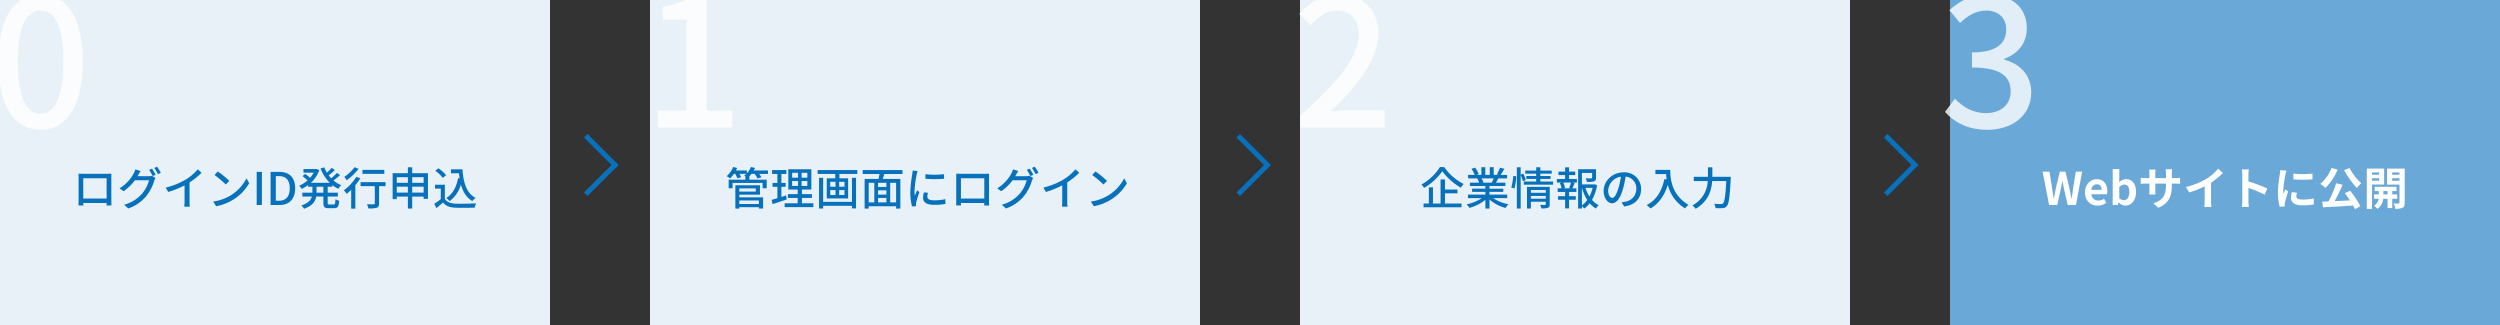 <svg xmlns="http://www.w3.org/2000/svg" xmlns:xlink="http://www.w3.org/1999/xlink" width="1000" height="130" viewBox="0 0 1000 130">
  <rect x="0" y="0" width="1000" height="130" fill="#333333" stroke="none"/>
  <defs>
    <clipPath id="clip-path">
      <path id="パス_623" data-name="パス 623" d="M0,0H1000V130H0Z" transform="translate(460 424)" fill="#e7f1f7"/>
    </clipPath>
  </defs>
  <g id="business_company_flow" transform="translate(-460 -424)" clip-path="url(#clip-path)">
    <g id="グループ_1471" data-name="グループ 1471">
      <path id="パス_620" data-name="パス 620" d="M0,0H220V130H0Z" transform="translate(460 424)" fill="#e7f1f7"/>
      <path id="パス_622" data-name="パス 622" d="M20.235.923c10.224,0,16.9-9.088,16.9-27.264,0-18.034-6.674-26.909-16.9-26.909-10.3,0-16.9,8.8-16.9,26.909C3.337-8.165,9.94.923,20.235.923Zm0-6.461c-5.325,0-9.088-5.68-9.088-20.8,0-14.981,3.763-20.448,9.088-20.448s9.088,5.467,9.088,20.448C29.323-11.218,25.56-5.538,20.235-5.538Z" transform="translate(456 475)" fill="#fff" opacity="0.8"/>
      <path id="パス_621" data-name="パス 621" d="M-67.356-10.692v8.1H-76.7v-8.1Zm1.89-.27c0-.5,0-1.062.036-1.548-.594.018-1.242.018-1.656.018H-76.86c-.45,0-1.026,0-1.728-.036.018.486.018,1.1.018,1.566v8.838c0,.72-.036,2.16-.036,2.322h1.944c-.018-.09-.018-.522-.018-1.008h9.324c-.018.5-.018.918-.036,1.008h1.962c0-.144-.036-1.692-.036-2.322Zm10.494-.558c.108-.162.18-.306.27-.468.2-.36.576-1.044.936-1.584l-2.088-.684a8.433,8.433,0,0,1-.666,1.62,15.4,15.4,0,0,1-5.652,5.958l1.584,1.17A18.649,18.649,0,0,0-56.034-9.9H-50.4a13.637,13.637,0,0,1-2.736,5.31A14.406,14.406,0,0,1-60.354-.108l1.674,1.494a16.2,16.2,0,0,0,7.2-4.968A17.815,17.815,0,0,0-48.312-9.7a6.16,6.16,0,0,1,.5-1.1l-1.476-.9a4.227,4.227,0,0,1-1.35.18Zm4.626-2.538a21.484,21.484,0,0,1,1.422,2.484l1.188-.5a26.085,26.085,0,0,0-1.458-2.466Zm2.034-.774a18.065,18.065,0,0,1,1.476,2.484l1.17-.522a21.278,21.278,0,0,0-1.494-2.448Zm14.13,5.814a29.858,29.858,0,0,0,4.806-3.87l-1.53-1.386a19.69,19.69,0,0,1-4.7,4.032,28.267,28.267,0,0,1-8.118,3.276L-42.7-5.22A34.5,34.5,0,0,0-36.18-7.866v6.408A20.858,20.858,0,0,1-36.288.666h2.232a13.536,13.536,0,0,1-.126-2.124Zm11.3-4.392-1.314,1.4a40.922,40.922,0,0,1,4.5,3.816l1.422-1.458A36.448,36.448,0,0,0-22.878-13.41ZM-24.732-1.368-23.526.486A19.846,19.846,0,0,0-16.632-2.2a18.551,18.551,0,0,0,6.318-6.516l-1.1-1.962a17.138,17.138,0,0,1-6.246,6.786A18.7,18.7,0,0,1-24.732-1.368ZM-7.326,0h2.088V-13.248H-7.326Zm5.562,0H1.782c3.96,0,6.282-2.376,6.282-6.678,0-4.32-2.322-6.57-6.39-6.57H-1.764ZM.324-1.71v-9.846H1.53C4.374-11.556,5.9-9.99,5.9-6.678,5.9-3.384,4.374-1.71,1.53-1.71ZM19.35-4.932H16.614V-7.308H19.35Zm3.6-2.376v-.648A11.4,11.4,0,0,0,25.362-6.48a6.433,6.433,0,0,1,1.152-1.44A11.269,11.269,0,0,1,23.4-9.81a26.529,26.529,0,0,0,2.628-2.16l-1.242-.864a19.464,19.464,0,0,1-2.322,2.142c-.342-.378-.684-.774-.99-1.188a28.462,28.462,0,0,0,2.466-2.106l-1.26-.882a17.641,17.641,0,0,1-1.926,1.926,13.664,13.664,0,0,1-1.044-2.124l-1.476.432a16.176,16.176,0,0,0,3.654,5.742H14.346a12.4,12.4,0,0,0,3.348-5.022l-1.1-.522-.306.054H11.376v1.458h4.1a11.4,11.4,0,0,1-1.44,2.052,15.8,15.8,0,0,0-1.98-1.566l-1.044.882A18.911,18.911,0,0,1,13-9.828,12.356,12.356,0,0,1,9.648-7.7a5.642,5.642,0,0,1,1.008,1.26,14.234,14.234,0,0,0,2.556-1.512v.648h1.746v2.376H10.944v1.548H14.76C14.382-2.034,13.32-.738,10.548.18A5.676,5.676,0,0,1,11.61,1.494c3.4-1.17,4.536-2.97,4.878-4.878H19.35V-.918c0,1.71.414,2.2,2.106,2.2h2.2c1.4,0,1.872-.666,2.016-2.988a4.6,4.6,0,0,1-1.494-.648C24.1-.576,24.012-.216,23.49-.216H21.744c-.576,0-.666-.09-.666-.7V-3.384h4.068V-4.932H21.078V-7.308Zm20.772-6.75h-8.73v1.6h8.73Zm-11.9-1.062a16.287,16.287,0,0,1-4.1,3.87,7.653,7.653,0,0,1,.954,1.35,23.756,23.756,0,0,0,4.752-4.554Zm.7,3.852a19.1,19.1,0,0,1-4.986,5.4,9.278,9.278,0,0,1,1.152,1.422,23.825,23.825,0,0,0,1.782-1.62V1.458h1.674V-7.92a24.289,24.289,0,0,0,1.962-2.754Zm11.7,2.124h-9.99v1.6h5.688V-.63c0,.252-.108.342-.45.342-.324.018-1.53.018-2.682-.018a6.715,6.715,0,0,1,.54,1.674,11.249,11.249,0,0,0,3.4-.27c.684-.27.9-.756.9-1.71v-6.93h2.592ZM54.882-4.95V-7.326h4.572V-4.95Zm-6.174,0V-7.326h4.446V-4.95Zm4.446-6.174v2.25H48.708v-2.25Zm6.3,0v2.25H54.882v-2.25Zm-4.572-1.6v-2.358H53.154v2.358h-6.1V-2.358h1.656v-.99h4.446v4.77h1.728v-4.77h4.572v.9h1.728V-12.726Zm15.5-1.548v1.584h3.2c.072.7.144,1.4.252,2.07l-.612-.09c-.666,3.564-2.124,6.3-4.68,7.884a11.033,11.033,0,0,1,1.314,1.26,12.325,12.325,0,0,0,4.5-6.642c.81,2.916,2.2,5.238,4.572,6.642a7.325,7.325,0,0,1,1.314-1.278c-3.636-1.854-4.9-6.12-5.256-11.43Zm-1.944,2.34a14.135,14.135,0,0,0-3.078-2.754L64.116-13.68a13.523,13.523,0,0,1,3.006,2.844ZM67.95-8.118H64.008V-6.57h2.3v4.23A27.134,27.134,0,0,1,63.7-.486l.864,1.728C65.5.468,66.366-.252,67.212-.99,68.346.4,69.894.99,72.18,1.08c2.052.09,5.67.054,7.7-.036a7.625,7.625,0,0,1,.558-1.71c-2.25.144-6.246.2-8.244.126-1.98-.072-3.456-.648-4.248-1.89Z" transform="translate(570 506)" fill="#0871bc" opacity="0.998"/>
      <path id="パス_615" data-name="パス 615" d="M0,0H220V130H0Z" transform="translate(720 424)" fill="#e7f1f7"/>
      <path id="パス_617" data-name="パス 617" d="M6.106,0h29.82V-6.745H25.7V-52.256H19.525A32.1,32.1,0,0,1,8.165-48.28V-43.1h9.372V-6.745H6.106Z" transform="translate(717 475)" fill="#fff" opacity="0.8"/>
      <path id="パス_616" data-name="パス 616" d="M-67.446-1.818V-.4h-7.83V-1.818Zm-1.242-4.824v1.278h-6.588V-6.642Zm-6.588,2.52h8.262V-7.884H-76.86V1.44h1.584V.882h7.83V1.4h1.674V-3.078h-9.5Zm11.466-9.684H-69.5a10.525,10.525,0,0,0,.5-1.008l-1.62-.4a7.973,7.973,0,0,1-1.638,2.538v-1.134h-4.374c.18-.324.342-.666.486-.99l-1.566-.414a9.9,9.9,0,0,1-2.61,3.672,10.663,10.663,0,0,1,1.368.918,11.2,11.2,0,0,0,1.494-1.818h.558a11.024,11.024,0,0,1,.846,1.782l1.494-.45a9.77,9.77,0,0,0-.648-1.332h2.718a7.6,7.6,0,0,1-.846.7c.162.072.36.18.576.288h-.09v1.314h-6.678V-6.7h1.566V-8.82h12.006V-6.7h1.638v-3.438h-6.93v-1.314h-.036a9.2,9.2,0,0,0,.864-.99h1.278A8.576,8.576,0,0,1-68-10.62l1.566-.468a8.746,8.746,0,0,0-.864-1.35h3.492Zm7.236,9.972c-.612.216-1.26.414-1.872.612V-7.29h1.71V-8.838h-1.71V-12.42h2v-1.548h-5.724v1.548h2.124v3.582h-1.944V-7.29h1.944v4.572c-.864.27-1.656.486-2.3.666l.4,1.71c1.62-.522,3.708-1.224,5.67-1.908Zm2.43-5.76h2.358v1.98h-2.358Zm0-3.276h2.358v1.944h-2.358Zm6.084,1.944h-2.3V-12.87h2.3Zm0,3.312h-2.3v-1.98h2.3Zm-2.16,6.93V-2.826h4V-4.338h-4V-6.192h3.762v-8.1h-9.216v8.1h3.744v1.854h-3.906v1.512h3.906V-.684h-5.22V.846h11.5V-.684Zm20-.576h-11.52v-9.63H-43.38V1.4h1.638V.324h11.52V1.368h1.638V-10.89h-1.638ZM-33.21-7.308h-2.124V-9.27h2.124Zm0,3.312h-2.124v-1.98h2.124ZM-38.9-5.976h2.106V-4H-38.9Zm0-3.294h2.106v1.962H-38.9Zm-5.04-4.7v1.548H-36.9v1.764h-3.4V-2.61h8.55v-8.046h-3.474V-12.42h7.164v-1.548ZM-12.564-1.044h-2.358V-8.892h2.358ZM-23.526-8.892h2.25v7.848h-2.25ZM-16.434-7.2h-3.348V-8.892h3.348Zm-3.348,4.374h3.348v1.782h-3.348Zm3.348-1.332h-3.348v-1.71h3.348Zm6.426-8.244v-1.584H-25.92V-12.4h6.714c-.108.648-.252,1.368-.4,1.98h-5.544V1.44h1.62V.5h10.962V1.44h1.71V-10.422h-7.02c.18-.612.4-1.314.612-1.98Zm9.162.09v1.818a45.005,45.005,0,0,0,7.47,0V-12.33A33.4,33.4,0,0,1-.846-12.312ZM-1.458-5.04a10.9,10.9,0,0,0-.306,2.2c0,1.728,1.4,2.772,4.428,2.772a24.12,24.12,0,0,0,4.518-.36L7.146-2.34A20.034,20.034,0,0,1,2.7-1.872c-2.16,0-2.754-.63-2.754-1.44A6.772,6.772,0,0,1,.162-4.9ZM-5.94-13.77A13.218,13.218,0,0,1-6.1-12.294a50.7,50.7,0,0,0-.774,7.11A22.259,22.259,0,0,0-6.192.576l1.62-.108C-4.59.252-4.608-.018-4.608-.2a3.283,3.283,0,0,1,.09-.81A35.278,35.278,0,0,1-3.24-5.166l-.936-.72c-.27.648-.63,1.512-.9,2.232A13.261,13.261,0,0,1-5.2-5.526,42.206,42.206,0,0,1-4.32-12.24c.072-.324.252-1.026.378-1.368Zm28.656,3.078v8.1H13.374v-8.1Zm1.89-.27c0-.5,0-1.062.036-1.548-.594.018-1.242.018-1.656.018H13.212c-.45,0-1.026,0-1.728-.036.018.486.018,1.1.018,1.566v8.838c0,.72-.036,2.16-.036,2.322H13.41c-.018-.09-.018-.522-.018-1.008h9.324C22.7-.306,22.7.108,22.68.2h1.962c0-.144-.036-1.692-.036-2.322ZM35.1-11.52c.108-.162.18-.306.27-.468.2-.36.576-1.044.936-1.584l-2.088-.684a8.433,8.433,0,0,1-.666,1.62A15.4,15.4,0,0,1,27.9-6.678l1.584,1.17A18.649,18.649,0,0,0,34.038-9.9h5.634a13.637,13.637,0,0,1-2.736,5.31A14.406,14.406,0,0,1,29.718-.108l1.674,1.494a16.2,16.2,0,0,0,7.2-4.968A17.815,17.815,0,0,0,41.76-9.7a6.16,6.16,0,0,1,.5-1.1l-1.476-.9a4.227,4.227,0,0,1-1.35.18Zm4.626-2.538a21.484,21.484,0,0,1,1.422,2.484l1.188-.5a26.085,26.085,0,0,0-1.458-2.466Zm2.034-.774a18.065,18.065,0,0,1,1.476,2.484l1.17-.522a21.278,21.278,0,0,0-1.494-2.448ZM55.89-9.018a29.858,29.858,0,0,0,4.806-3.87l-1.53-1.386a19.69,19.69,0,0,1-4.7,4.032A28.267,28.267,0,0,1,46.35-6.966L47.376-5.22a34.5,34.5,0,0,0,6.516-2.646v6.408A20.858,20.858,0,0,1,53.784.666h2.232a13.536,13.536,0,0,1-.126-2.124Zm11.3-4.392-1.314,1.4a40.922,40.922,0,0,1,4.5,3.816L71.8-9.648A36.448,36.448,0,0,0,67.194-13.41ZM65.34-1.368,66.546.486A19.846,19.846,0,0,0,73.44-2.2a18.551,18.551,0,0,0,6.318-6.516l-1.1-1.962a17.138,17.138,0,0,1-6.246,6.786A18.7,18.7,0,0,1,65.34-1.368Z" transform="translate(831 506)" fill="#0871bc" opacity="0.998"/>
      <path id="パス_612" data-name="パス 612" d="M0,0H220V130H0Z" transform="translate(980 424)" fill="#e7f1f7"/>
      <path id="パス_618" data-name="パス 618" d="M3.124,0H36.849V-6.958H23.785c-2.556,0-5.822.213-8.52.5,11.076-10.579,19.1-21.016,19.1-31.1C34.364-47,28.187-53.25,18.6-53.25c-6.816,0-11.431,2.982-15.9,7.81L7.313-40.9c2.769-3.195,6.177-5.822,10.3-5.822,5.822,0,8.875,3.9,8.875,9.585,0,8.591-7.952,18.744-23.359,32.376Z" transform="translate(977 475)" fill="#fff" opacity="0.8"/>
      <path id="パス_613" data-name="パス 613" d="M-55.026-15.174a20.443,20.443,0,0,1-7.4,6.984,7.282,7.282,0,0,1,1.062,1.35A23.066,23.066,0,0,0-54.09-13.5a24.869,24.869,0,0,0,7.452,6.588,8.075,8.075,0,0,1,1.116-1.494,20.869,20.869,0,0,1-7.794-6.768ZM-53.01-4.68h4.986V-6.192H-53.01v-4.032h-1.764v9.63h-3.042V-7.056h-1.638V-.594h-2.124V.918h15.192V-.594H-53.01Zm19.476-5.958a16.794,16.794,0,0,1-.792,1.71h-3.8l.522-.108a7.573,7.573,0,0,0-.774-1.6Zm5.418,7.884v-1.4h-7.092v-1.1h5.526v-1.26h-5.526V-7.6h6.372V-8.928h-3.816c.306-.5.666-1.1,1.008-1.71h3.474v-1.4h-2.592a28.162,28.162,0,0,0,1.494-2.448L-31-14.922a15.688,15.688,0,0,1-1.26,2.664l.684.216h-1.944V-15.12H-35.1v3.078h-1.782V-15.12h-1.566v3.078h-1.98l.918-.342a12.511,12.511,0,0,0-1.44-2.574l-1.458.486a13.5,13.5,0,0,1,1.314,2.43h-2.664v1.4h4.086l-.432.072a8.917,8.917,0,0,1,.756,1.638h-3.69V-7.6h6.192v1.08h-5.31v1.26h5.31v1.1H-43.83v1.4h5.562a17.464,17.464,0,0,1-6.066,2.5,7.512,7.512,0,0,1,1.1,1.422,17.879,17.879,0,0,0,6.39-3.24V1.422h1.638V-2.2a16.057,16.057,0,0,0,6.444,3.384A7.517,7.517,0,0,1-27.648-.306a16.53,16.53,0,0,1-6.1-2.448Zm2.9-3.834a24.543,24.543,0,0,0,.72-4.878l-1.206-.162A24.325,24.325,0,0,1-26.478-7Zm4.536-3.438a16.813,16.813,0,0,0-1.008-2.538l-1.044.414V-15.1h-1.53V1.4h1.53v-13.41a23.562,23.562,0,0,1,.918,2.52Zm2.034,7.506V-3.636h5.958V-2.52Zm5.958-3.474v1.116h-5.958V-5.994Zm1.584-1.26H-20.2V1.4h1.548V-1.314h5.958v.972c0,.216-.072.288-.324.306-.234,0-1.1.018-1.926-.036a6.175,6.175,0,0,1,.486,1.44,7.7,7.7,0,0,0,2.646-.252c.54-.234.7-.666.7-1.422Zm-3.762-2.124v-1.044h4.086v-1.17h-4.086v-.936h4.554V-13.77h-4.554V-15.1h-1.656v1.332H-20.9v1.242h4.374v.936h-3.942v1.17h3.942v1.044h-4.932v1.242H-9.774V-9.378ZM-2.736-6.66H-5.6L-5-6.822a8.568,8.568,0,0,0-.7-2.16h3.114a21.877,21.877,0,0,1-.756,2.16Zm-.648-5.31H-.9v-1.4H-3.384v-1.692H-4.95v1.692H-7.6v1.4H-4.95V-10.4H-8.244v1.422h1.926l-.738.2A8.075,8.075,0,0,1-6.372-6.66H-7.938v1.44H-4.95v1.692H-7.776v1.422H-4.95V1.368h1.566V-2.106h2.7V-3.528h-2.7V-5.22H-.45V-6.66h-1.6c.288-.576.612-1.368.918-2.124l-.774-.2H-.234V-10.4h-3.15ZM1.764-6.858A18.61,18.61,0,0,0,3.906-2,9.044,9.044,0,0,1,1.764.162Zm4.284,0A14.48,14.48,0,0,1,4.77-3.4a15.506,15.506,0,0,1-1.6-3.456ZM6.8-8.3l-.27.072H1.764v-4.608H5.85v1.908c0,.2-.072.252-.342.27s-1.224.018-2.25-.018a5.277,5.277,0,0,1,.5,1.44,9.039,9.039,0,0,0,2.862-.234c.63-.234.792-.666.792-1.44v-3.4H.252V1.422H1.764V.468a5.138,5.138,0,0,1,.918.972A10.316,10.316,0,0,0,4.878-.7,9.868,9.868,0,0,0,7.362,1.422,6.644,6.644,0,0,1,8.478.09,8.706,8.706,0,0,1,5.8-2.052,17.579,17.579,0,0,0,7.83-7.92ZM13.9-2.844c-.72,0-1.638-.936-1.638-2.988a5.975,5.975,0,0,1,5.076-5.508,24.7,24.7,0,0,1-.972,4.59C15.534-4,14.67-2.844,13.9-2.844ZM18.684.594c4.356-.612,6.75-3.2,6.75-6.93a6.606,6.606,0,0,0-7-6.732c-4.464,0-7.974,3.438-7.974,7.4,0,2.97,1.62,4.968,3.384,4.968,1.782,0,3.258-2.034,4.338-5.67a40.8,40.8,0,0,0,1.062-5,4.714,4.714,0,0,1,4.284,4.968,5.12,5.12,0,0,1-4.32,5.058,10.094,10.094,0,0,1-1.584.252ZM31.158-14.058v1.692h4.284a19.889,19.889,0,0,0,.234,2.142l-.918-.162C33.714-5.508,31.536-1.962,27.666.036a12.8,12.8,0,0,1,1.548,1.35c3.33-2,5.58-5.148,6.912-9.486A15.272,15.272,0,0,0,43.02,1.35,8.457,8.457,0,0,1,44.37-.072C37.512-4.122,37.1-10.8,37.1-14.058Zm22.788,2.772v-3.78H52.182v3.78h-5.67v1.71h5.58A11.553,11.553,0,0,1,45.972.162a7.077,7.077,0,0,1,1.3,1.35C52.38-1.512,53.6-5.868,53.874-9.576h5.634c-.306,5.886-.684,8.352-1.3,8.928a1.01,1.01,0,0,1-.828.27c-.45,0-1.548,0-2.736-.108a4.218,4.218,0,0,1,.594,1.728,21.439,21.439,0,0,0,2.862,0A2.19,2.19,0,0,0,59.76.414c.792-.918,1.134-3.582,1.53-10.872.018-.234.036-.828.036-.828Z" transform="translate(1091 506)" fill="#0871bc" opacity="0.998"/>
      <path id="パス_611" data-name="パス 611" d="M0,0H220V130H0Z" transform="translate(1240 424)" fill="#6aa9d7"/>
      <path id="パス_619" data-name="パス 619" d="M19.028.923c9.585,0,17.466-5.538,17.466-14.981,0-7.029-4.757-11.573-10.792-13.064v-.355c5.538-2.059,9.017-6.248,9.017-12.283,0-8.662-6.6-13.49-15.975-13.49-6.035,0-10.863,2.627-14.981,6.319l4.26,5.112c2.982-2.911,6.39-4.9,10.437-4.97,4.97.071,8.023,2.982,8.023,7.6,0,5.254-3.408,9.159-13.7,9.159V-24c11.786,0,15.478,3.763,15.478,9.585,0,5.4-4.047,8.662-9.94,8.662-5.4,0-9.3-2.627-12.354-5.751L1.988-6.248C5.467-2.343,10.792.923,19.028.923Z" transform="translate(1236 475)" fill="#fff" opacity="0.8"/>
      <path id="パス_614" data-name="パス 614" d="M-70.362,0H-67.1l1.458-6.588c.216-1.044.4-2.07.576-3.078H-65c.162,1.008.36,2.034.576,3.078L-62.928,0h3.312l2.466-13.32h-2.538l-1.044,6.5c-.2,1.386-.4,2.808-.594,4.248h-.09c-.288-1.44-.558-2.88-.846-4.248l-1.548-6.5h-2.268l-1.548,6.5C-67.914-5.436-68.2-4-68.472-2.574h-.072c-.2-1.422-.414-2.844-.612-4.248l-1.062-6.5h-2.718Zm19.368.252A6.359,6.359,0,0,0-47.466-.864l-.9-1.62a4.155,4.155,0,0,1-2.268.7,2.649,2.649,0,0,1-2.79-2.52h6.21a4.917,4.917,0,0,0,.126-1.206c0-2.79-1.44-4.824-4.212-4.824-2.412,0-4.7,2.034-4.7,5.31C-56-1.71-53.8.252-50.994.252Zm-2.466-6.3a2.273,2.273,0,0,1,2.2-2.232c1.3,0,1.908.864,1.908,2.232Zm13.608,6.3c2.214,0,4.284-2,4.284-5.472,0-3.078-1.494-5.112-3.978-5.112a4.3,4.3,0,0,0-2.79,1.206l.054-1.62v-3.618H-44.91V0h2.07l.234-1.062h.054A3.922,3.922,0,0,0-39.852.252Zm-.594-2.178a2.787,2.787,0,0,1-1.836-.756V-7.11a2.842,2.842,0,0,1,2-1.044c1.386,0,2,1.062,2,2.988C-38.286-2.97-39.222-1.926-40.446-1.926Zm19.17-8.838v-1.89a15.477,15.477,0,0,1,.108-1.674h-2.556a11.879,11.879,0,0,1,.108,1.674v1.89h-4.266v-1.764a11.089,11.089,0,0,1,.108-1.638H-30.33a14.622,14.622,0,0,1,.108,1.62v1.782h-1.53a11.9,11.9,0,0,1-1.944-.162v2.448c.4-.036,1.044-.072,1.944-.072h1.53V-6.1a14.557,14.557,0,0,1-.108,1.89h2.52c-.018-.36-.072-1.1-.072-1.89V-8.55h4.266v.684c0,4.41-1.53,5.976-5,7.182l1.926,1.818c4.338-1.908,5.418-4.626,5.418-9.09V-8.55h1.332c.954,0,1.584.018,1.98.054V-10.89a10.666,10.666,0,0,1-1.98.126Zm15.7,1.836A29.411,29.411,0,0,0-.81-12.8l-1.926-1.746a19,19,0,0,1-4.7,4.068,27.653,27.653,0,0,1-8.19,3.258l1.3,2.2A35.193,35.193,0,0,0-8.136-7.47v5.9A20.158,20.158,0,0,1-8.262.792h2.844A12.375,12.375,0,0,1-5.58-1.566ZM16.9-6.624a58.789,58.789,0,0,0-7.524-2.79V-12.06a19.576,19.576,0,0,1,.162-2.178H6.732a12.554,12.554,0,0,1,.18,2.178V-1.728a19.261,19.261,0,0,1-.18,2.5H9.54c-.072-.72-.162-1.98-.162-2.5V-6.822a51.991,51.991,0,0,1,6.5,2.682Zm10.422-5.94.018,2.3a49.335,49.335,0,0,0,7.65,0v-2.3A36.371,36.371,0,0,1,27.324-12.564ZM26.712-5.13a10.986,10.986,0,0,0-.306,2.322c0,1.818,1.458,2.934,4.536,2.934a24.777,24.777,0,0,0,4.608-.36L35.5-2.646a20.544,20.544,0,0,1-4.464.468c-1.8,0-2.484-.468-2.484-1.26a5.866,5.866,0,0,1,.216-1.494Zm-4.626-8.82a13.319,13.319,0,0,1-.18,1.746,49.425,49.425,0,0,0-.738,7.056,22.756,22.756,0,0,0,.7,5.832L23.922.54C23.9.288,23.9,0,23.886-.2a5.236,5.236,0,0,1,.108-.828A42.976,42.976,0,0,1,25.272-5.4l-1.116-.864c-.252.576-.54,1.17-.792,1.8a8.6,8.6,0,0,1-.072-1.152,44.073,44.073,0,0,1,.864-6.534,14.981,14.981,0,0,1,.432-1.584Zm25.56.018A37.43,37.43,0,0,0,52.722-6.8a11.08,11.08,0,0,1,1.8-1.872,24.194,24.194,0,0,1-4.734-6.138Zm-5.058-.918a15.392,15.392,0,0,1-4.482,6.426,13.032,13.032,0,0,1,2.052,1.6,21.914,21.914,0,0,0,4.878-7.326Zm5.364,10.1c.666.882,1.386,1.908,2.034,2.916-2.088.108-4.194.216-6.138.306a67.5,67.5,0,0,0,3.2-6.57l-2.574-.594A44.022,44.022,0,0,1,41.4-1.422l-2.5.09.288,2.25C42.354.774,46.89.5,51.21.216a12.241,12.241,0,0,1,.738,1.44L54.18.486a41.28,41.28,0,0,0-4.14-6.21Zm13.68-8.28v.918H58.806v-.918ZM58.806-9.738v-.99h2.826v.99ZM63.648-8.19v-6.372h-6.93V1.566h2.088V-8.19ZM63.36-4.23V-5.58h1.674v1.35Zm5.526,1.746V-4.23h-1.98V-5.58H68.6V-7.272H59.9V-5.58h1.638v1.35h-1.89v1.746H61.47A4.218,4.218,0,0,1,59.634.324,8.1,8.1,0,0,1,61,1.548a5.863,5.863,0,0,0,2.3-4.032h1.728V1.224h1.872V-2.484ZM66.87-9.7v-1.026h2.916V-9.7Zm2.916-3.33v.918H66.87v-.918Zm2.106-1.53H64.836v6.408h4.95v7.2c0,.252-.09.36-.378.36-.27.018-1.152.018-1.962-.018a7.611,7.611,0,0,1,.648,2.124A6.4,6.4,0,0,0,71.046,1.1c.648-.342.846-.936.846-2.034Z" transform="translate(1350 506)" fill="#fff" opacity="0.998"/>
      <g id="グループ_1237" data-name="グループ 1237" transform="translate(694.6 479)">
        <path id="線_26" data-name="線 26" d="M11,12.414-1.414,0,0-1.414,12.414,11Z" transform="translate(0.4 0)" fill="#0871bc"/>
        <path id="線_27" data-name="線 27" d="M0,12.414-1.414,11,11-1.414,12.414,0Z" transform="translate(0.4 11)" fill="#0871bc"/>
      </g>
      <g id="グループ_1239" data-name="グループ 1239" transform="translate(1215.4 479)">
        <path id="合体_17" data-name="合体 17" d="M-1068.4-8514.587l11-11-11-11,1.414-1.414,12.413,12.415-12.413,12.413Z" transform="translate(1066.586 8536.586)" fill="#0871bc"/>
      </g>
      <g id="グループ_1238" data-name="グループ 1238" transform="translate(955.8 479)">
        <path id="合体_18" data-name="合体 18" d="M-808.8-8514.587l11-11-11-11,1.414-1.414,12.415,12.415-1.414,1.414h0l-11,11Z" transform="translate(807.586 8536.586)" fill="#0871bc"/>
      </g>
    </g>
  </g>
</svg>
